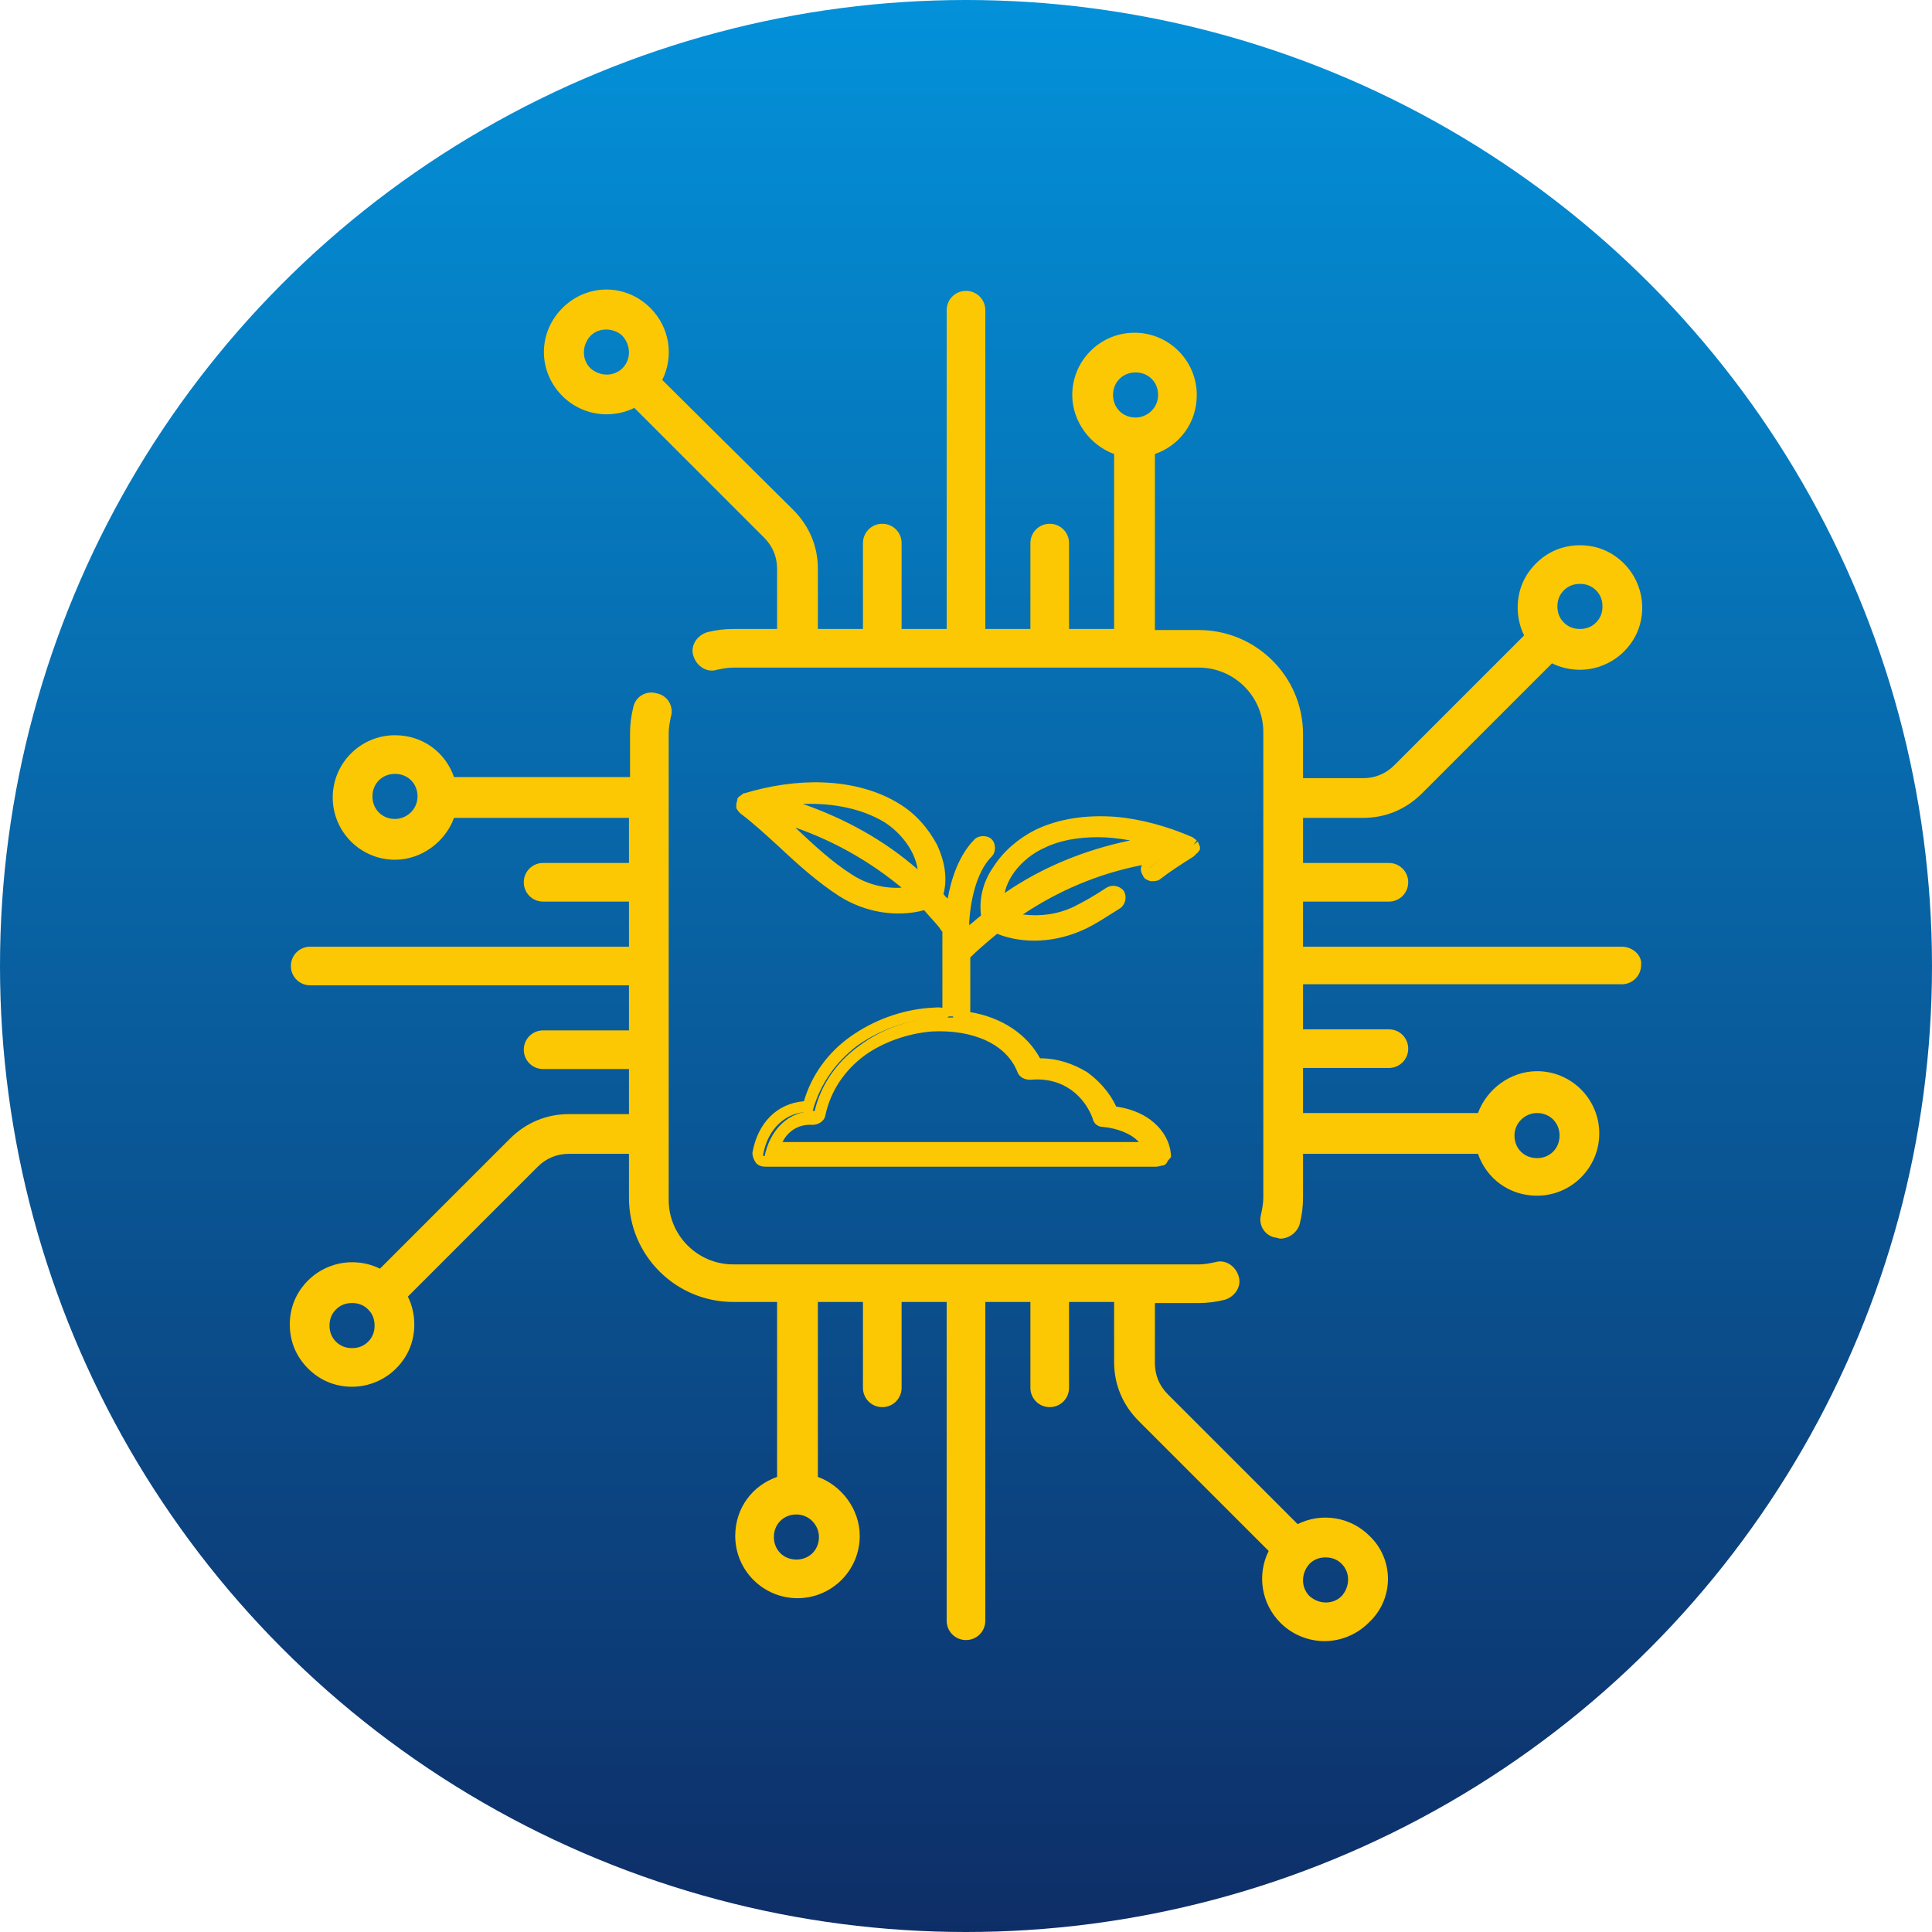 <?xml version="1.0" encoding="UTF-8"?> <!-- Generator: Adobe Illustrator 24.0.1, SVG Export Plug-In . SVG Version: 6.00 Build 0) --> <svg xmlns="http://www.w3.org/2000/svg" xmlns:xlink="http://www.w3.org/1999/xlink" x="0px" y="0px" viewBox="0 0 180 180" style="enable-background:new 0 0 180 180;" xml:space="preserve"> <style type="text/css"> .st0{fill:url(#SVGID_1_);} .st1{fill:#FCC803;} </style> <g id="Слой_2"> <linearGradient id="SVGID_1_" gradientUnits="userSpaceOnUse" x1="90" y1="0" x2="90" y2="180"> <stop offset="0" style="stop-color:#0391D9"></stop> <stop offset="1" style="stop-color:#0E2E67"></stop> </linearGradient> <circle class="st0" cx="90" cy="90" r="90"></circle> </g> <g id="Слой_3"> <g> <g> <path class="st1" d="M151.1,88.2h-29.7V84h8c1,0,1.8-0.8,1.8-1.8s-0.8-1.8-1.8-1.8h-8v-4.2h5.6c2.1,0,4-0.8,5.5-2.3l12.1-12.1 c0.8,0.4,1.7,0.6,2.6,0.6c1.5,0,3-0.6,4.1-1.7c1.1-1.1,1.7-2.5,1.7-4.1c0-1.5-0.6-3-1.7-4.1c-1.1-1.1-2.5-1.7-4.1-1.7 s-3,0.6-4.1,1.7c-1.1,1.1-1.7,2.5-1.7,4.1c0,0.9,0.2,1.8,0.6,2.6l-12.1,12.1c-0.8,0.8-1.8,1.2-2.9,1.2h-5.6v-4.1 c0-5.4-4.4-9.7-9.7-9.7h-4.1V42.3c2.3-0.8,3.9-2.9,3.9-5.5c0-3.2-2.6-5.8-5.8-5.8c-3.2,0-5.8,2.6-5.8,5.8c0,2.5,1.7,4.7,3.9,5.5 v16.3h-4.2v-8c0-1-0.8-1.8-1.8-1.8S96,49.6,96,50.6v8h-4.2V28.9c0-1-0.8-1.8-1.8-1.8s-1.8,0.8-1.8,1.8v29.7H84v-8 c0-1-0.8-1.8-1.8-1.8s-1.8,0.8-1.8,1.8v8h-4.2V53c0-2.1-0.8-4-2.3-5.5L61.7,35.4c1.1-2.2,0.7-4.9-1.1-6.7c-2.3-2.3-5.9-2.3-8.2,0 c-2.3,2.3-2.3,5.9,0,8.2c1.1,1.1,2.6,1.7,4.1,1.7c0.9,0,1.8-0.2,2.6-0.6l12.1,12.1c0.8,0.8,1.2,1.8,1.2,2.9v5.6h-4.1 c-0.8,0-1.6,0.1-2.4,0.3c-1,0.3-1.6,1.3-1.3,2.2c0.3,1,1.3,1.6,2.2,1.3c0.5-0.1,1-0.2,1.5-0.2h43.4c3.3,0,6,2.7,6,6v43.4 c0,0.5-0.1,1-0.2,1.5c-0.3,1,0.3,2,1.3,2.2c0.2,0,0.3,0.1,0.5,0.1c0.8,0,1.6-0.6,1.8-1.4c0.2-0.8,0.3-1.6,0.3-2.4v-4.1h16.3 c0.8,2.3,2.9,3.9,5.5,3.9c3.2,0,5.8-2.6,5.8-5.8s-2.6-5.8-5.8-5.8c-2.5,0-4.7,1.7-5.5,3.9h-16.3v-4.2h8c1,0,1.8-0.8,1.8-1.8 s-0.8-1.8-1.8-1.8h-8v-4.2h29.7c1,0,1.8-0.8,1.8-1.8C153,89,152.1,88.2,151.1,88.2z M145.7,55c0.4-0.4,0.9-0.6,1.5-0.6 c0.6,0,1.1,0.2,1.5,0.6s0.6,0.9,0.6,1.5s-0.2,1.1-0.6,1.5s-0.9,0.6-1.5,0.6c-0.6,0-1.1-0.2-1.5-0.6c-0.4-0.4-0.6-0.9-0.6-1.5 C145.1,55.9,145.3,55.4,145.7,55z M58,34.3c-0.8,0.8-2.1,0.8-3,0c-0.8-0.8-0.8-2.1,0-3c0.4-0.4,0.9-0.6,1.5-0.6 c0.5,0,1.1,0.2,1.5,0.6C58.8,32.2,58.8,33.5,58,34.3z M105.8,38.9c-1.2,0-2.1-0.9-2.1-2.1s0.9-2.1,2.1-2.1c1.2,0,2.1,0.9,2.1,2.1 S106.9,38.9,105.8,38.9z M143.2,103.7c1.2,0,2.1,0.9,2.1,2.1c0,1.2-0.9,2.1-2.1,2.1s-2.1-0.9-2.1-2.1 C141.1,104.6,142.1,103.7,143.2,103.7z"></path> </g> </g> <g> <g> <path class="st1" d="M127.6,143.1c-1.8-1.8-4.5-2.2-6.7-1.1l-12.1-12.1c-0.8-0.8-1.2-1.8-1.2-2.9v-5.6h4.1c0.8,0,1.6-0.1,2.4-0.3 c1-0.3,1.6-1.3,1.3-2.2c-0.3-1-1.3-1.6-2.2-1.3c-0.5,0.1-1,0.2-1.5,0.2H68.3c-3.3,0-6-2.7-6-6V68.3c0-0.5,0.1-1,0.2-1.5 c0.3-1-0.3-2-1.3-2.2c-1-0.3-2,0.3-2.2,1.3c-0.2,0.8-0.3,1.6-0.3,2.4v4.1H42.3c-0.8-2.3-2.9-3.9-5.5-3.9c-3.2,0-5.8,2.6-5.8,5.8 s2.6,5.8,5.8,5.8c2.5,0,4.7-1.7,5.5-3.9h16.3v4.2h-8c-1,0-1.8,0.8-1.8,1.8s0.8,1.8,1.8,1.8h8v4.2H28.9c-1,0-1.8,0.8-1.8,1.8 c0,1,0.8,1.8,1.8,1.8h29.7V96h-8c-1,0-1.8,0.8-1.8,1.8s0.8,1.8,1.8,1.8h8v4.2H53c-2.1,0-4,0.8-5.5,2.3l-12.1,12.1 c-0.8-0.4-1.7-0.6-2.6-0.6c-1.5,0-3,0.6-4.1,1.7c-1.1,1.1-1.7,2.5-1.7,4.1s0.6,3,1.7,4.1c1.1,1.1,2.5,1.7,4.1,1.7 c1.5,0,3-0.6,4.1-1.7c1.1-1.1,1.7-2.5,1.7-4.1c0-0.9-0.2-1.8-0.6-2.6l12.1-12.1c0.8-0.8,1.8-1.2,2.9-1.2h5.6v4.1 c0,5.4,4.4,9.7,9.7,9.7h4.1v16.3c-2.3,0.8-3.9,2.9-3.9,5.5c0,3.2,2.6,5.8,5.8,5.8c3.2,0,5.8-2.6,5.8-5.8c0-2.5-1.7-4.7-3.9-5.5 v-16.3h4.2v8c0,1,0.8,1.8,1.8,1.8s1.8-0.8,1.8-1.8v-8h4.2v29.7c0,1,0.8,1.8,1.8,1.8s1.8-0.8,1.8-1.8v-29.7H96v8 c0,1,0.8,1.8,1.8,1.8s1.8-0.8,1.8-1.8v-8h4.2v5.6c0,2.1,0.8,4,2.3,5.5l12.1,12.1c-1.1,2.2-0.7,4.9,1.1,6.7 c1.1,1.1,2.6,1.7,4.1,1.7s3-0.6,4.1-1.7C129.9,149,129.9,145.3,127.6,143.1z M36.8,76.3c-1.2,0-2.1-0.9-2.1-2.1 c0-1.2,0.9-2.1,2.1-2.1s2.1,0.9,2.1,2.1C38.9,75.4,37.9,76.3,36.8,76.3z M34.3,125c-0.4,0.4-0.9,0.6-1.5,0.6 c-0.6,0-1.1-0.2-1.5-0.6c-0.4-0.4-0.6-0.9-0.6-1.5s0.2-1.1,0.6-1.5c0.4-0.4,0.9-0.6,1.5-0.6c0.6,0,1.1,0.2,1.5,0.6 c0.4,0.4,0.6,0.9,0.6,1.5S34.7,124.6,34.3,125z M76.3,143.2c0,1.2-0.9,2.1-2.1,2.1c-1.2,0-2.1-0.9-2.1-2.1c0-1.2,0.9-2.1,2.1-2.1 C75.4,141.1,76.3,142.1,76.3,143.2z M125,148.7c-0.8,0.8-2.1,0.8-3,0c-0.8-0.8-0.8-2.1,0-3c0.4-0.4,0.9-0.6,1.5-0.6 s1.1,0.2,1.5,0.6C125.8,146.5,125.8,147.8,125,148.7z"></path> </g> </g> <g> <g> <g> <path class="st1" d="M111.1,78.7C111.1,78.7,111.1,78.7,111.1,78.7C111.1,78.6,111.1,78.6,111.1,78.7 C111,78.6,111,78.6,111.1,78.7c0-0.1,0-0.1,0-0.2c0,0,0,0,0,0c0,0,0,0,0-0.1c0,0,0,0,0,0c0,0,0,0,0-0.1c0,0,0,0,0,0c0,0,0,0,0,0 c0,0,0,0,0,0c0,0,0,0,0,0c0,0,0,0,0,0c0,0,0,0,0,0c0,0,0,0,0,0c0,0,0,0,0,0c0,0,0,0,0,0c-2.2-1-4.6-1.6-7-1.8 c-2.7-0.2-5.2,0.2-7.2,1.1c-1.5,0.7-2.9,1.9-3.7,3.2c-0.9,1.4-1.3,3-1,4.6c-0.8,0.7-1.5,1.3-2.1,1.8l0-1.3c0,0,0-4.4,2.2-6.6 c0.3-0.3,0.3-0.7,0-0.9c-0.3-0.3-0.7-0.3-0.9,0c-1.8,1.8-2.4,4.7-2.5,6.3c-0.4-0.4-0.8-0.9-1.3-1.4c0.4-1.5,0.2-3-0.5-4.5 c-0.7-1.4-1.9-2.7-3.3-3.6c-1.9-1.2-4.2-1.8-6.9-1.9c-2.3-0.1-4.8,0.2-7.1,1c0,0,0,0,0,0c0,0,0,0-0.1,0c0,0,0,0,0,0 c0,0,0,0-0.1,0c0,0,0,0,0,0c0,0,0,0-0.1,0c0,0,0,0,0,0c0,0,0,0,0,0c0,0,0,0,0,0c0,0,0,0,0,0.1c0,0,0,0,0,0c0,0,0,0,0,0.1 c0,0,0,0,0,0c0,0,0,0,0,0.1c0,0,0,0,0,0c0,0,0,0,0,0.1c0,0,0,0,0,0c0,0,0,0,0,0c0,0,0,0,0,0c0,0,0,0,0,0.1c0,0,0,0,0,0 c0,0.1,0,0.1,0,0.2c0,0,0,0,0,0c0,0,0,0,0,0.1c0,0,0,0,0,0c0,0,0,0,0,0.1c0,0,0,0,0,0c0,0,0,0,0,0.1c0,0,0,0,0,0c0,0,0,0,0,0.1 c0,0,0,0,0,0c0,0,0,0,0.1,0.1c0,0,0,0,0,0c1.3,1,2.6,2.1,3.8,3.3c1.7,1.6,3.5,3.2,5.5,4.5c1.6,1,3.4,1.5,5.2,1.5 c0.9,0,1.7-0.1,2.6-0.4c0.7,0.7,1.2,1.3,1.7,1.9l0.2,0.3c0.1,0.1,0.1,0.1,0.2,0.2l0,2c0,0.1,0,0.2,0,0.3l0,5.7 c-0.5,0-1.1,0-1.6,0c-2.6,0.2-5.1,1.1-7.1,2.6c-2.1,1.5-3.6,3.6-4.2,6.1c-2.4,0-4.2,1.7-4.7,4.4c0,0.2,0,0.4,0.1,0.5 c0.1,0.1,0.3,0.2,0.5,0.2h36.4c0.4,0,0.6-0.3,0.6-0.6c0-1.9-1.7-3.9-5-4.3c-0.6-1.3-1.5-2.4-2.6-3.2c-1.3-0.9-2.8-1.3-4.4-1.2 c-1.1-2.4-3.6-3.9-6.7-4.4l0-5.7c0.7-0.7,1.7-1.6,3-2.6c1.1,0.5,2.4,0.7,3.6,0.7c1.5,0,2.9-0.3,4.3-1c1-0.5,2.1-1.1,3.3-1.9 c0.3-0.2,0.4-0.6,0.2-0.9c-0.2-0.3-0.6-0.4-0.9-0.2c-1.2,0.8-2.2,1.4-3.2,1.8c-2,0.9-4.2,1.1-6.2,0.5c4.1-2.9,8.8-4.8,14-5.6 c-0.3,0.2-0.6,0.4-0.9,0.7c-0.3,0.2-0.4,0.6-0.2,0.9c0.2,0.3,0.6,0.4,0.9,0.2c0.9-0.7,2-1.4,3.2-2.1c0,0,0,0,0,0c0,0,0,0,0.1,0 c0,0,0,0,0,0c0,0,0,0,0.1-0.1c0,0,0,0,0,0c0,0,0,0,0,0c0,0,0,0,0,0c0,0,0,0,0-0.1c0,0,0,0,0,0c0,0,0,0,0-0.1c0,0,0,0,0,0 c0,0,0-0.1,0-0.2C111.1,78.8,111.1,78.8,111.1,78.7C111.1,78.7,111.1,78.7,111.1,78.7C111.1,78.7,111.1,78.7,111.1,78.7 C111.1,78.7,111.1,78.7,111.1,78.7z M79.1,81.9c-1.9-1.2-3.6-2.8-5.3-4.3c-0.6-0.5-1.2-1.1-1.7-1.6c5,1.4,9.4,3.8,13.1,7.1 C83.2,83.5,80.9,83,79.1,81.9z M86,82.2c-3.8-3.5-8.4-6-13.7-7.4c3.3-0.6,7.3-0.4,10.3,1.5C84.7,77.4,86.3,79.8,86,82.2z M95.4,99.8c0.1,0.3,0.4,0.4,0.7,0.4c3.5-0.3,5.5,1.9,6.3,3.9c0.1,0.2,0.3,0.4,0.6,0.4c1.8,0.1,3.7,1,4.1,2.4H72.2 c0.4-1.3,1.5-2.6,3.3-2.6c0,0,0,0,0,0c0.1,0,0.3,0,0.4,0c0.3,0,0.6-0.2,0.7-0.5c0.5-2.4,1.9-4.4,3.9-5.9 c1.8-1.3,4.1-2.1,6.5-2.3C91,95.4,94.3,97,95.4,99.8z M93,84.3c0-2.5,1.9-4.7,4.1-5.7c3.3-1.5,7.4-1.2,10.6-0.2 C102.2,79.2,97.3,81.1,93,84.3z"></path> <path class="st1" d="M107.7,108.7H71.3c-0.3,0-0.7-0.1-0.9-0.4c-0.2-0.3-0.3-0.6-0.3-0.9c0.5-2.8,2.3-4.6,4.8-4.8 c0.7-2.4,2.2-4.5,4.3-6c2.1-1.5,4.7-2.5,7.4-2.7c0.4,0,0.8-0.1,1.2,0l0-5.1c0-0.1,0-0.3,0-0.4l0-1.6c0,0-0.1-0.1-0.1-0.1 l-0.2-0.3c-0.4-0.5-0.9-1-1.4-1.6c-2.6,0.7-5.5,0.2-7.9-1.3c-2-1.3-3.8-2.9-5.5-4.5c-1.2-1.1-2.5-2.3-3.7-3.2l-0.1-0.1 c0,0-0.1-0.1-0.1-0.1l-0.2-0.3c0-0.1,0-0.1,0-0.1c0-0.1,0-0.2,0-0.3l0.1-0.4c0,0,0-0.1,0-0.1l0.1-0.1c0-0.1,0.1-0.1,0.1-0.1 l0.4-0.3l0.1,0c2.3-0.7,4.9-1.1,7.3-1c2.7,0.1,5.2,0.8,7.1,2c1.5,0.9,2.7,2.3,3.5,3.8c0.7,1.5,1,3.1,0.6,4.6 c0.1,0.1,0.2,0.3,0.4,0.4c0.3-1.7,1-4,2.5-5.5c0.4-0.4,1.2-0.4,1.6,0c0.2,0.2,0.3,0.5,0.3,0.8c0,0.3-0.1,0.6-0.3,0.8 c-2,2-2.1,6.2-2.1,6.2l0,0.2c0.4-0.3,0.7-0.6,1.1-0.9c-0.2-1.6,0.2-3.2,1.2-4.6c0.9-1.4,2.3-2.6,3.9-3.4c2.1-1,4.6-1.4,7.4-1.2 c2.4,0.2,4.9,0.9,7.2,1.9l0.4,0.3l-0.3,0.4l0.4-0.3l0.2,0.5l0,0.1l0,0c0,0.1,0,0.2-0.1,0.3l-0.1,0.1c0,0.1-0.1,0.1-0.1,0.1 l-0.2,0.2c0,0-0.1,0.1-0.1,0.1c-1.1,0.7-2.2,1.4-3.1,2.1c-0.2,0.2-0.6,0.2-0.9,0.2c-0.3-0.1-0.6-0.2-0.7-0.5 c-0.2-0.3-0.3-0.7-0.1-1c-4.1,0.8-7.8,2.4-11.1,4.6c1.6,0.2,3.2,0,4.7-0.7c1-0.5,1.9-1,3.1-1.8c0.5-0.3,1.2-0.2,1.6,0.3 c0.3,0.5,0.2,1.2-0.3,1.6c-1.3,0.8-2.3,1.5-3.4,2c-2.6,1.2-5.6,1.4-8.1,0.4c-1.1,0.9-2,1.7-2.5,2.2l0,5.1c3,0.5,5.3,2.1,6.5,4.3 c0,0,0,0,0,0c1.6,0,3.1,0.5,4.4,1.3c1.1,0.8,2.1,1.9,2.7,3.2c3.5,0.5,5.1,2.8,5.1,4.7C108.8,108.2,108.3,108.7,107.7,108.7z M87.9,94.9c-0.4,0-0.7,0-1.1,0c-2.5,0.2-4.9,1.1-6.9,2.5c-2,1.5-3.4,3.5-4.1,5.8l-0.1,0.4l-0.4,0c-2.1,0-3.8,1.6-4.2,4 c0,0,0,0.1,0,0.1c0,0,0.1,0,0.1,0h36.4c0.1,0,0.1-0.1,0.1-0.1c0-1.6-1.4-3.5-4.5-3.8l-0.3,0l-0.1-0.3c-0.5-1.2-1.4-2.3-2.4-3 c-1.2-0.8-2.6-1.2-4.1-1.1l-0.3,0l-0.1-0.3c-1-2.2-3.3-3.7-6.3-4.1l-0.4-0.1l0-6.4l0.2-0.1c0.6-0.6,1.7-1.6,3-2.6l0.2-0.2 l0.3,0.1c2.3,1,5.1,0.9,7.5-0.2c1-0.5,2.1-1.1,3.3-1.9c0.1,0,0.1-0.1,0-0.2c0-0.1-0.1-0.1-0.2,0c-1.2,0.8-2.2,1.4-3.2,1.9 c-2.1,1-4.4,1.2-6.5,0.5l-1-0.3l0.8-0.6c4.1-3,8.9-4.9,14.2-5.7l2.1-0.3l-1.8,1.2c-0.3,0.2-0.6,0.4-0.9,0.7 c-0.1,0-0.1,0.1,0,0.2c0,0.1,0.1,0.1,0.2,0c0.9-0.7,2-1.4,3.2-2.1l0,0l0.1-0.2c0,0,0,0,0,0l0,0l0.2-0.5l-0.3,0.4 c-2.1-1-4.5-1.6-6.8-1.8c-2.6-0.2-5,0.2-6.9,1.1c-1.5,0.7-2.7,1.8-3.5,3c-0.9,1.3-1.2,2.8-1,4.2l0,0.3l-0.2,0.2 c-0.7,0.6-1.4,1.2-2.1,1.8l-0.8,0.8l0-2.4c0,0,0-4.6,2.4-6.9c0,0,0-0.2,0-0.2c-0.1-0.1-0.1-0.1-0.2,0c-1.7,1.7-2.2,4.5-2.4,6 l-0.1,1.2L88,84.9c-0.4-0.4-0.8-0.9-1.2-1.4l-0.2-0.2l0.1-0.3c0.4-1.3,0.2-2.8-0.5-4.2c-0.7-1.3-1.8-2.6-3.1-3.4 c-1.8-1.1-4.1-1.8-6.6-1.9c-2.3-0.1-4.7,0.2-6.9,0.9l-0.1,0.2l0.1,0.1c1.3,1,2.5,2.1,3.8,3.3c1.7,1.6,3.5,3.2,5.4,4.4 c2.2,1.4,5,1.8,7.4,1.1l0.3-0.1l0.2,0.2c0.7,0.7,1.2,1.3,1.7,1.9l0.2,0.3l0.3,0.1l0,0.3l0,2l0,0.1l0,0.2l0,6.2l-0.5,0 C88.2,94.9,88,94.9,87.9,94.9z M68.5,74.5C68.5,74.5,68.5,74.6,68.5,74.5L68.5,74.5C68.5,74.5,68.5,74.5,68.5,74.5z M107.6,107.4H71.5l0.2-0.7c0.6-2,2.2-3.1,4.2-2.9c0.1,0,0.1,0,0.2-0.1c0.5-2.5,2-4.6,4.1-6.2c1.9-1.4,4.3-2.2,6.7-2.4 c4.3-0.3,7.8,1.4,9,4.4l0,0c0,0.1,0.1,0.1,0.1,0.1c3.8-0.4,6,2.1,6.8,4.3c0,0.1,0.1,0.1,0.1,0.1c1.8,0.1,4,1,4.5,2.8 L107.6,107.4z M72.9,106.4h33.2c-0.7-0.8-2.1-1.3-3.3-1.4c-0.5,0-0.9-0.3-1-0.8c-0.7-1.9-2.6-3.9-5.8-3.6c-0.5,0-1-0.2-1.2-0.7 v0c-1-2.6-4.1-4-8-3.8c-2.3,0.2-4.5,1-6.2,2.2c-1.9,1.4-3.2,3.3-3.7,5.6c-0.1,0.6-0.7,0.9-1.2,0.9 C74.2,104.7,73.3,105.6,72.9,106.4z M92.5,85.2l0-1c0-2.8,2.2-5.1,4.4-6.1c2.9-1.4,6.9-1.5,11-0.2l2.2,0.6l-2.2,0.3 c-5.4,0.8-10.3,2.7-14.5,5.8L92.5,85.2z M102.3,78c-1.9,0-3.6,0.3-5,1c-1.6,0.7-3.3,2.3-3.7,4.2c3.5-2.4,7.4-4,11.7-4.9 C104.2,78.1,103.2,78,102.3,78z M83.7,83.7c-1.7,0-3.4-0.5-4.8-1.4l0,0c-1.9-1.2-3.7-2.8-5.4-4.4c-0.6-0.5-1.1-1.1-1.7-1.6 l-1.6-1.4l2.1,0.6c5.1,1.4,9.6,3.8,13.3,7.2l0.7,0.7l-1,0.2C84.7,83.7,84.2,83.7,83.7,83.7z M79.4,81.5c1.4,0.9,3,1.3,4.6,1.2 c-2.9-2.4-6.2-4.3-9.9-5.6c0,0,0.1,0.1,0.1,0.1C75.8,78.7,77.5,80.3,79.4,81.5z M86.4,83.2l-0.7-0.7c-3.7-3.5-8.3-5.9-13.5-7.3 L70,74.6l2.2-0.4c2.4-0.4,7-0.8,10.7,1.5c2,1.3,3.9,3.7,3.6,6.5L86.4,83.2z M74.8,74.9c4,1.4,7.6,3.4,10.7,6.1 c-0.3-1.9-1.7-3.5-3.1-4.4C80.4,75.4,77.8,74.8,74.8,74.9z M110.6,78.6L110.6,78.6C110.6,78.6,110.6,78.6,110.6,78.6z"></path> </g> </g> </g> </g> </svg> 